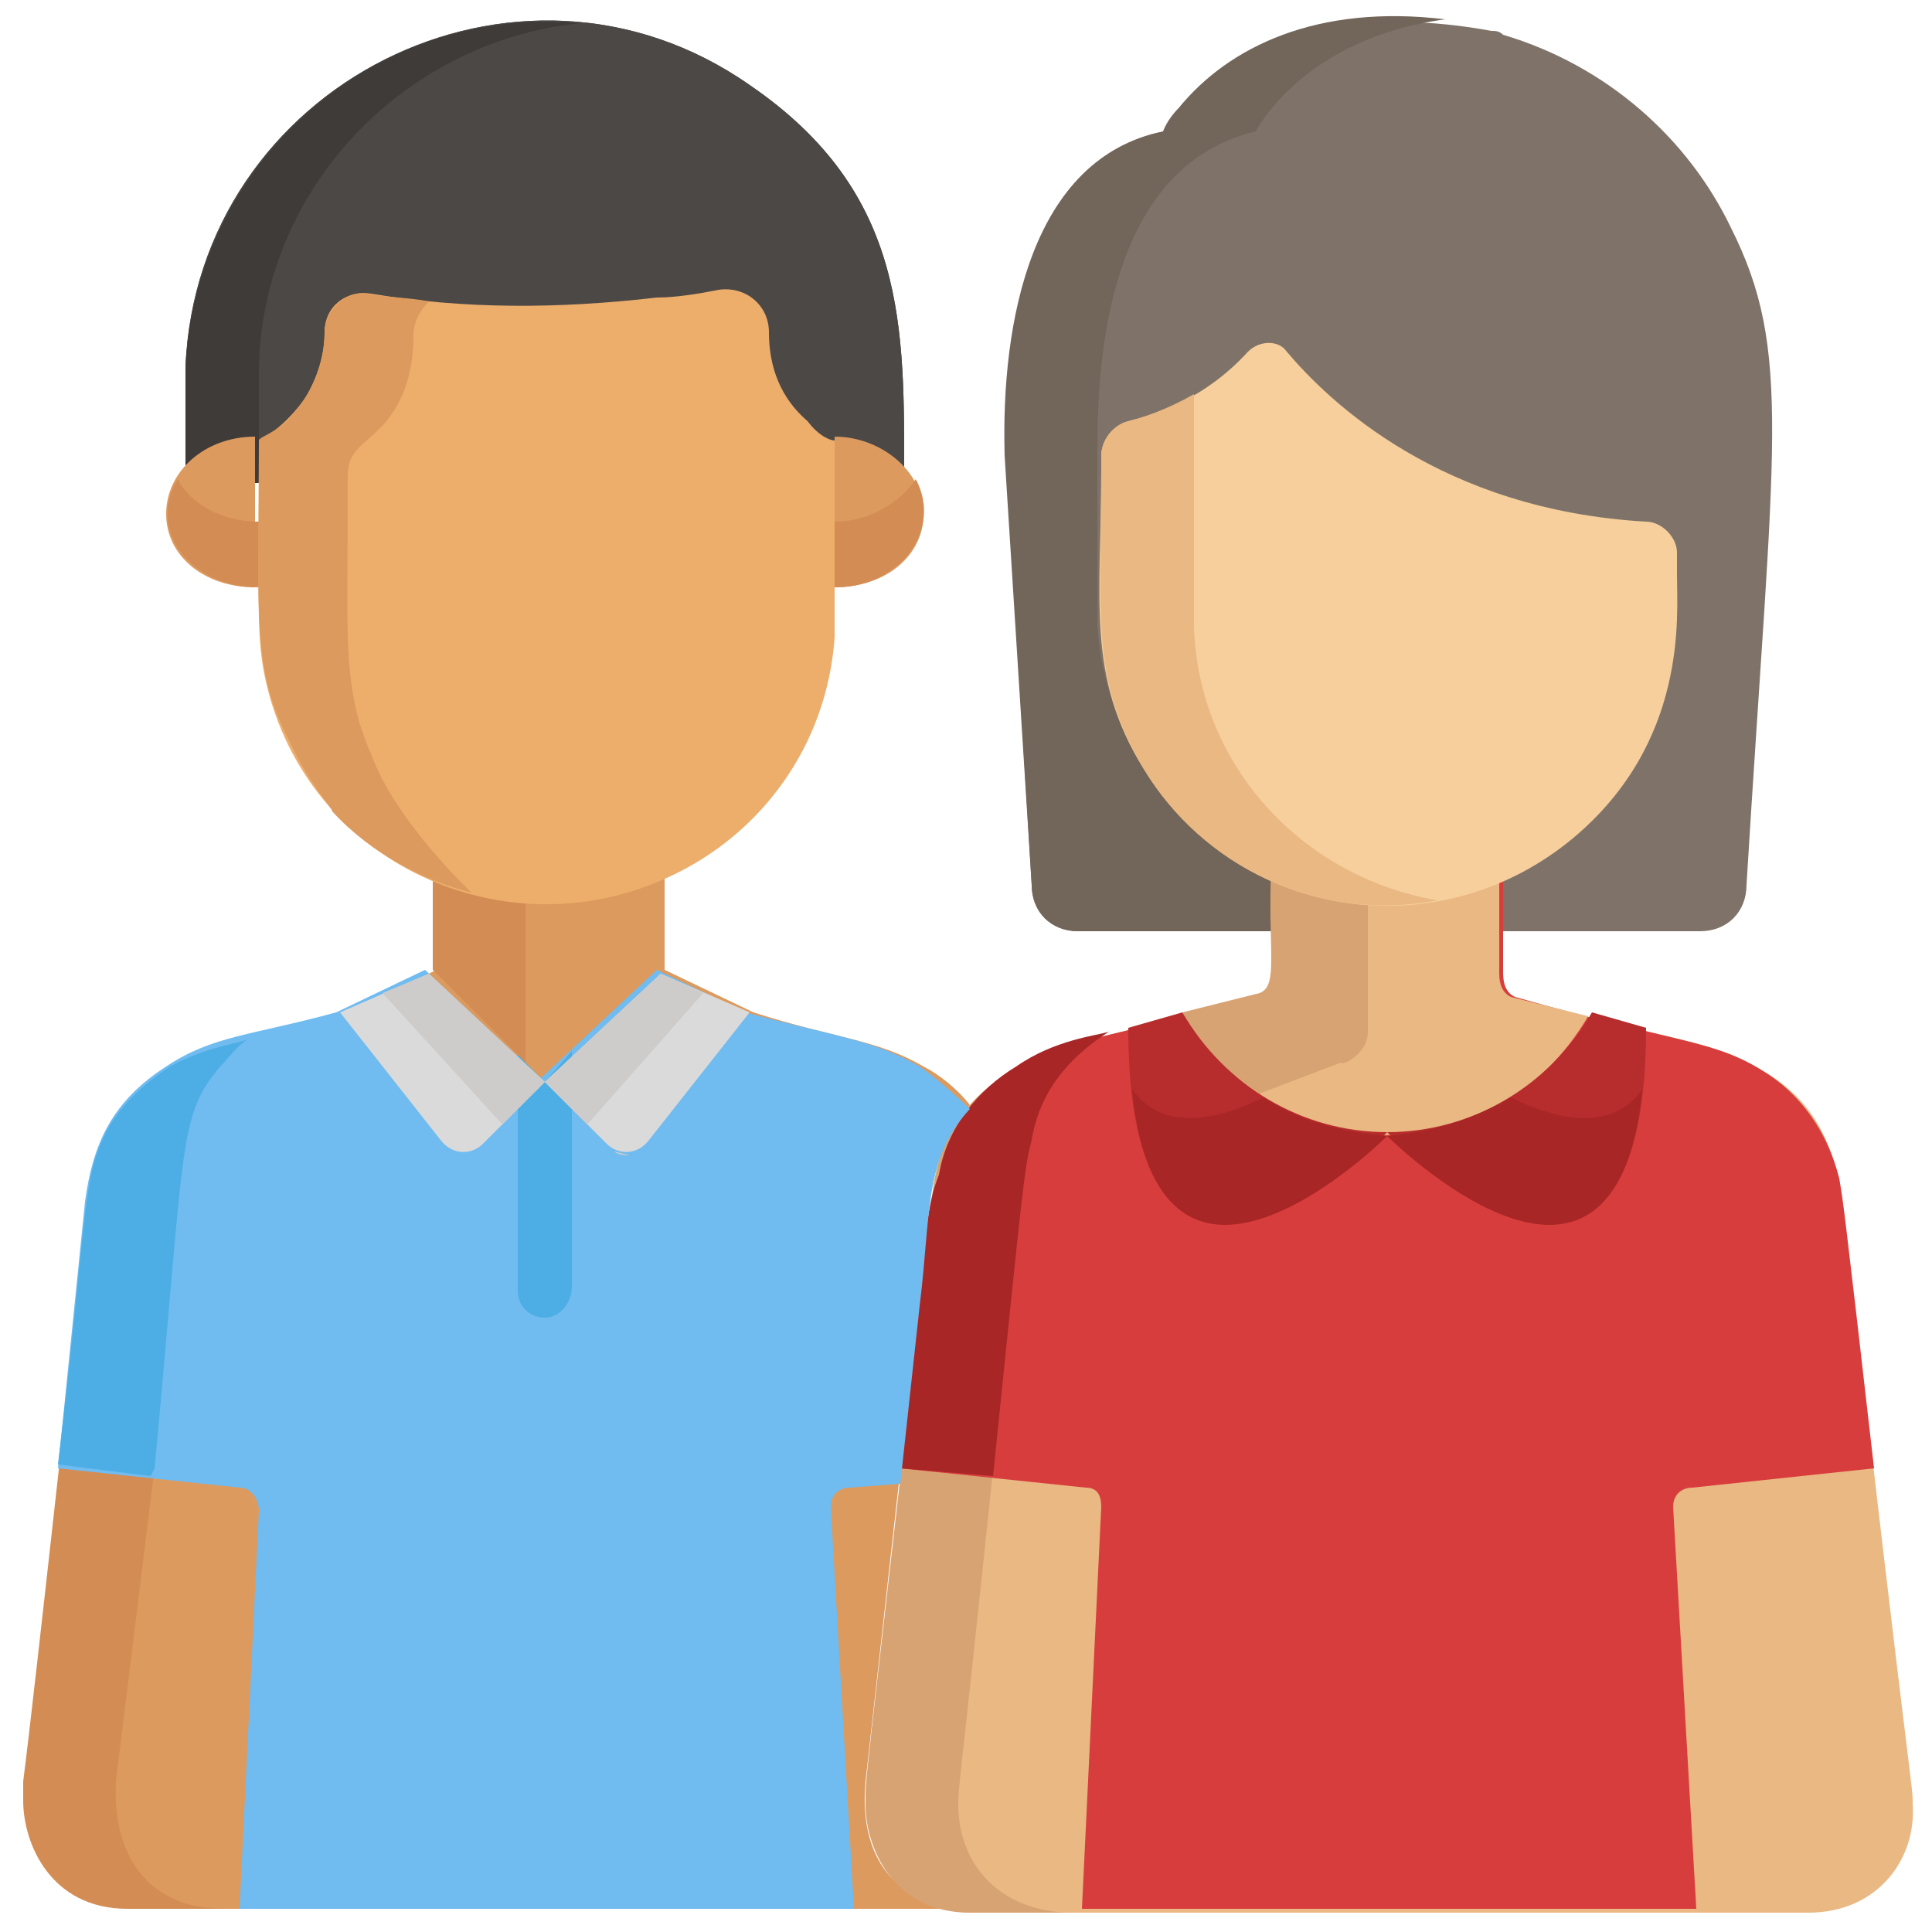 <?xml version="1.0" encoding="utf-8"?>
<!-- Generator: Adobe Illustrator 25.4.1, SVG Export Plug-In . SVG Version: 6.00 Build 0)  -->
<svg version="1.1" id="Capa_1" xmlns="http://www.w3.org/2000/svg" xmlns:xlink="http://www.w3.org/1999/xlink" x="0px" y="0px"
	 width="50px" height="50px" viewBox="0 0 50 50" style="enable-background:new 0 0 50 50;" xml:space="preserve">
<style type="text/css">
	.st0{fill:#7F7369;}
	.st1{fill:#72655A;}
	.st2{fill:#DD9A5E;}
	.st3{fill:#D38D54;}
	.st4{fill:#EAB883;}
	.st5{fill:#D8A373;}
	.st6{fill:#D83D3D;}
	.st7{fill:#A82626;}
	.st8{fill:#70BBEF;}
	.st9{fill:#4CAEE5;}
	.st10{fill:#4C4846;}
	.st11{fill:#3F3B39;}
	.st12{fill:#EDAE6B;}
	.st13{fill:#DADADA;}
	.st14{fill:#CECCCA;}
	.st15{fill:#F7CF9C;}
	.st16{fill:#B72C2C;}
</style>
<path class="st0" d="M32.2,24.1h-4.3c-0.7,0-1.2-0.5-1.2-1.2l-0.6-10c0,0-1-8.3,4-9.4c0,0,2-3.9,8.5-2.7c0.1,0,0.2,0,0.3,0.1
	c2.7,0.8,4.8,2.7,5.9,5c1.6,3.2,1.1,5.5,0.4,17c0,0.7-0.5,1.2-1.2,1.2h-4.6"/>
<path class="st1" d="M32.9,24.1v-1.4c-2.7-1.2-4.3-3.7-4.5-6.5c0-0.2,0-4.5,0-4.6c0-2.4,0.3-7.3,4.1-8.2c0,0,1.2-2.4,4.9-2.9
	c-3.3-0.4-5.6,0.7-6.9,2.3c-0.3,0.3-0.4,0.6-0.4,0.6c-3.4,0.7-4.2,4.9-4.1,8.4c0,0,0.7,11.1,0.7,11.1c0,0.7,0.5,1.2,1.2,1.2
	C28.9,24.1,31.8,24.1,32.9,24.1z"/>
<path class="st2" d="M22.4,46.1c0.1-0.9,1.3-11.7,1.4-12.4c0.3-2.4,0.1-3.8,1.3-5.1c-0.3-0.4-0.8-0.8-1.2-1l0,0
	c-1.2-0.7-2.2-0.7-4.4-1.4l0,0l-2.3-1.1l0,0v-2.7c-1.8,0.8-4,0.9-5.9,0l0,0l0,2.7l0,0l0,0l0,0l-2.3,1.1l0,0
	c-2.2,0.6-3.2,0.6-4.4,1.4l0,0c-0.5,0.3-1,0.8-1.4,1.3c-0.8,1.2-0.7,1.9-1.5,9l0,0c-0.9,8.5-0.9,8.1-0.9,8.7c0,0,0,0,0,0
	c0,1.1,0.7,2.8,2.7,2.8l0,0c0.2,0,21.6,0,21.7,0C23.4,49.4,22.2,48.3,22.4,46.1z"/>
<g>
	<path class="st3" d="M3,46.1L4,38c0.8-8.2,0.7-8.8,1.5-10.1c0.3-0.4,0.6-0.7,0.9-1c-0.2,0.1-1,0.2-2,0.7l0,0
		c-1.4,0.9-1.9,2-2.1,3.5c-0.2,1.6-1.4,12.7-1.7,15c0,0.2,0,0.4,0,0.5c0,1.1,0.7,2.8,2.7,2.8c1.5,0,0.9,0,2.5,0
		C3.9,49.4,2.9,48.1,3,46.1z"/>
	<path class="st3" d="M13.6,27.5V23c-0.8-0.1-1.6-0.2-2.4-0.6l0,2.7l0,0L13.6,27.5z"/>
</g>
<path class="st4" d="M47.7,31.2c-0.2-1.5-0.7-2.7-2.1-3.5l0,0c-1.3-0.8-2.2-0.7-6.4-1.9c-0.2-0.1-0.3-0.3-0.3-0.6v-2.4
	c-1.9,0.8-4.1,0.8-5.9,0v2.4c0,0.3-0.1,0.5-0.3,0.6c-4.2,1.1-5.2,1.1-6.4,1.9l0,0c-1.5,0.9-2,2.1-2.1,3.5
	c-1.8,15.8-1.7,14.9-1.7,15.5c0,1.5,1,2.8,2.7,2.8c4.6,0,16.9,0,21.6,0c1.8,0,2.8-1.4,2.7-2.8C49.5,46.1,49.5,46.9,47.7,31.2z"/>
<path class="st5" d="M24.8,46.7c0-0.6,0,0.2,1.7-16.4c0.2-1.5,0.7-2.6,2.1-3.5c-0.4,0.1-1.4,0.2-2.4,0.9l0,0c-1.5,0.9-2,2.1-2.1,3.5
	c-1.8,15.9-1.7,14.7-1.7,15.5c0,1.1,0.7,2.8,2.7,2.8c1.5,0,0.9,0,2.5,0C25.7,49.4,24.8,48.1,24.8,46.7z"/>
<path class="st6" d="M48.5,38c-0.8-7-0.8-6.9-0.9-7.5c-0.3-1.2-1-2.2-2-2.8c0,0,0,0,0,0c-1.3-0.8-2.2-0.7-6.4-1.9
	c-0.2-0.1-0.3-0.3-0.3-0.6v-2.4l0,0v0c-1.9,0.8-4.1,0.8-5.9,0v0l0,0v2.4c0,0.3-0.1,0.5-0.3,0.6c-4.2,1.1-5.2,1.1-6.4,1.9
	c0,0,0,0,0,0c-1.4,0.8-1.9,2-2.1,3.5L23.3,38l4.8,0.5c0.3,0,0.4,0.2,0.4,0.5L28,49.4c5.9,0,10,0,15.9,0L43.3,39
	c0-0.3,0.2-0.5,0.5-0.5L48.5,38z"/>
<path class="st7" d="M23.3,38l2.4,0.2c0.8-7.8,0.8-7.9,1-8.7c0.2-1.2,0.9-2.1,2-2.8c-0.3,0.1-1.4,0.2-2.4,0.9c0,0,0,0,0,0
	c-1,0.6-1.8,1.6-2,2.8C24,31.2,24,31.3,23.3,38z"/>
<path class="st8" d="M23.8,27.6C23.8,27.6,23.8,27.6,23.8,27.6c-1.2-0.7-2.3-0.8-4.5-1.4l0,0l-2.3-1.1l0,0c0,0,0,0,0,0l-3,2.8
	l-3-2.8l-2.3,1.1l0,0c-2.2,0.6-3.2,0.6-4.4,1.4l0,0c-1.4,0.9-1.9,2-2.1,3.5L1.5,38l4.7,0.5c0.3,0,0.5,0.3,0.5,0.6L6.2,49.4
	c1.8,0,14.2,0,15.9,0L21.5,39c0-0.3,0.2-0.5,0.5-0.5l1.3-0.1l0.5-4.6c0.3-2.4,0.1-3.8,1.3-5.1C24.7,28.3,24.1,27.8,23.8,27.6z"/>
<path class="st9" d="M4,38c0.8-8.5,0.6-9.1,1.7-10.4c0.2-0.2,0.4-0.5,0.7-0.7c-0.2,0.1-1.1,0.2-2,0.7l0,0c-0.6,0.4-1.2,0.9-1.6,1.6
	c-0.7,1.3-0.5,2-1.3,8.7l2.4,0.3L4,38z"/>
<path class="st4" d="M41.1,26.3l-2-0.5c-0.2-0.1-0.3-0.3-0.3-0.6v-2.7l0,0v0c-1.9,0.8-4.1,0.8-5.9,0v0l0,0v2.7
	c0,0.3-0.1,0.5-0.3,0.6l-2,0.5C33,30.4,38.7,30.4,41.1,26.3z"/>
<path id="SVGCleanerId_0" class="st10" d="M4.8,12.5c0-2.7,0-2.6,0-3C5.1,2.2,13.4-2,19.4,2.2c4.1,2.8,4,6.3,4,10.2"/>
<g>
	<path id="SVGCleanerId_0_1_" class="st10" d="M4.8,12.5c0-2.7,0-2.6,0-3C5.1,2.2,13.4-2,19.4,2.2c4.1,2.8,4,6.3,4,10.2"/>
</g>
<path class="st11" d="M15,0.6C9.7,0.1,5,4.2,4.8,9.6c0,0.3,0,0.3,0,2.9h1.9V9.9C6.6,5.1,10.3,1.1,15,0.6z"/>
<g>
	<path class="st2" d="M23.9,13.3c0,1.1-1,1.9-2.3,1.9v-3.9C22.8,11.3,23.9,12.2,23.9,13.3z"/>
	<path class="st2" d="M4.3,13.3c0,1.1,1,1.9,2.3,1.9v-3.9C5.3,11.3,4.3,12.2,4.3,13.3z"/>
</g>
<g>
	<path class="st3" d="M21.6,13.5v1.7c1.7,0,2.8-1.5,2.1-2.8C23.3,13,22.5,13.5,21.6,13.5z"/>
	<path class="st3" d="M4.6,12.4c-0.8,1.3,0.3,2.8,2.1,2.8v-1.7C5.7,13.5,4.9,13,4.6,12.4z"/>
</g>
<path class="st12" d="M20.9,10.9c-0.7-0.6-1-1.4-1-2.3c0-0.7-0.6-1.2-1.3-1.1c-0.5,0.1-1.1,0.2-1.6,0.2C14.4,8,12,8,9.6,7.6
	C9,7.5,8.4,7.9,8.4,8.6c0,0.6-0.2,1.2-0.5,1.7c-0.5,0.7-1,1-1.2,1.1c0,4.7-0.1,5.3,0.3,6.7c1.3,4.4,6.2,6.5,10.3,4.6
	c2.4-1.1,4.1-3.4,4.3-6.2c0-0.4,0-0.2,0-5.1C21.5,11.4,21.2,11.3,20.9,10.9z"/>
<path class="st2" d="M9.6,19.5c-0.1-0.2-0.2-0.5-0.3-0.8c-0.4-1.5-0.3-2.4-0.3-6.4c0-0.7,0.5-0.8,1-1.4c0.5-0.6,0.7-1.4,0.7-2.2
	c0-0.4,0.2-0.7,0.4-0.9c-0.5-0.1-1.1-0.1-1.6-0.2C9,7.5,8.4,8,8.4,8.6c0,0.8-0.3,1.5-0.8,2.1c-0.4,0.5-0.9,0.6-0.9,0.7
	c0,4.6-0.2,5.9,0.8,7.8C8,20.3,8.6,20.9,8.6,21l0,0c1,1.1,2.4,1.8,3.6,2.1C12.1,23,10.2,21.2,9.6,19.5z"/>
<path class="st9" d="M14.8,33.3v-6.1L14.1,28l-0.7-0.7v6.1c0,0.4,0.3,0.7,0.7,0.7C14.5,34.1,14.8,33.7,14.8,33.3z"/>
<path class="st13" d="M17.1,25.2l-3,2.8l1.6,1.6c0.3,0.3,0.8,0.3,1.1-0.1l2.6-3.3L17.1,25.2z"/>
<g>
	<polygon class="st14" points="18.2,25.7 17.1,25.2 14.1,28 15.2,29.1 	"/>
	<path class="st14" d="M15.9,29.8c0.1,0.1,0.3,0.1,0.4,0.1L15.9,29.8z"/>
</g>
<path class="st13" d="M11.1,25.2l3,2.8l-1.6,1.6c-0.3,0.3-0.8,0.3-1.1-0.1l-2.6-3.3L11.1,25.2z"/>
<polygon class="st14" points="12,28 13,29.1 14.1,28 11.1,25.2 9.9,25.7 "/>
<path class="st5" d="M35.4,26.7V23c-0.9-0.1-1.7-0.3-2.5-0.6c-0.1,2.2,0.2,3.1-0.3,3.3l-2,0.5c0.5,0.9,1.2,1.6,2,2.1l2.1-0.8
	C34.7,27.6,35.4,27.3,35.4,26.7z"/>
<path class="st15" d="M42.6,13.5c0.4,0,0.8,0.4,0.8,0.8v0.6l0,0l0,0c0,1,0.3,4.3-2.7,6.8c-3.5,2.9-8.7,2.1-11.1-1.8
	c-1.5-2.4-1.1-4.4-1.1-7.7l0,0v-0.4c0-0.4,0.3-0.8,0.7-0.9c0.8-0.2,2-0.6,3.1-1.8c0.3-0.3,0.8-0.3,1,0
	C34.4,10.4,37.3,13.2,42.6,13.5z"/>
<path class="st4" d="M30.9,16.2c0-0.2,0,0.3,0-6c-0.7,0.4-1.3,0.6-1.7,0.7c-0.4,0.1-0.7,0.5-0.7,0.9v0.4c0,3.6-0.3,5.4,1.1,7.7
	c1.5,2.5,4.5,4,7.6,3.4C33.7,22.7,31,19.8,30.9,16.2z"/>
<g>
	<path class="st16" d="M42.6,26.6l-1.4-0.4c-1.1,1.9-3.1,3.1-5.3,3.1C35.9,29.3,42.6,36.1,42.6,26.6z"/>
	<path class="st16" d="M29.2,26.6l1.4-0.4c1.1,1.9,3.1,3.1,5.3,3.1C35.9,29.3,29.2,36.1,29.2,26.6z"/>
</g>
<g>
	<path class="st7" d="M32.7,28.4c-1.2,0.6-2.6,0.9-3.4-0.2c0.7,7.1,6.6,1.2,6.6,1.2C34.7,29.3,33.6,29,32.7,28.4z"/>
	<path class="st7" d="M39.1,28.4c1.2,0.6,2.6,0.9,3.4-0.2c-0.7,7.1-6.6,1.2-6.6,1.2C37,29.3,38.1,29,39.1,28.4z"/>
</g>
</svg>
